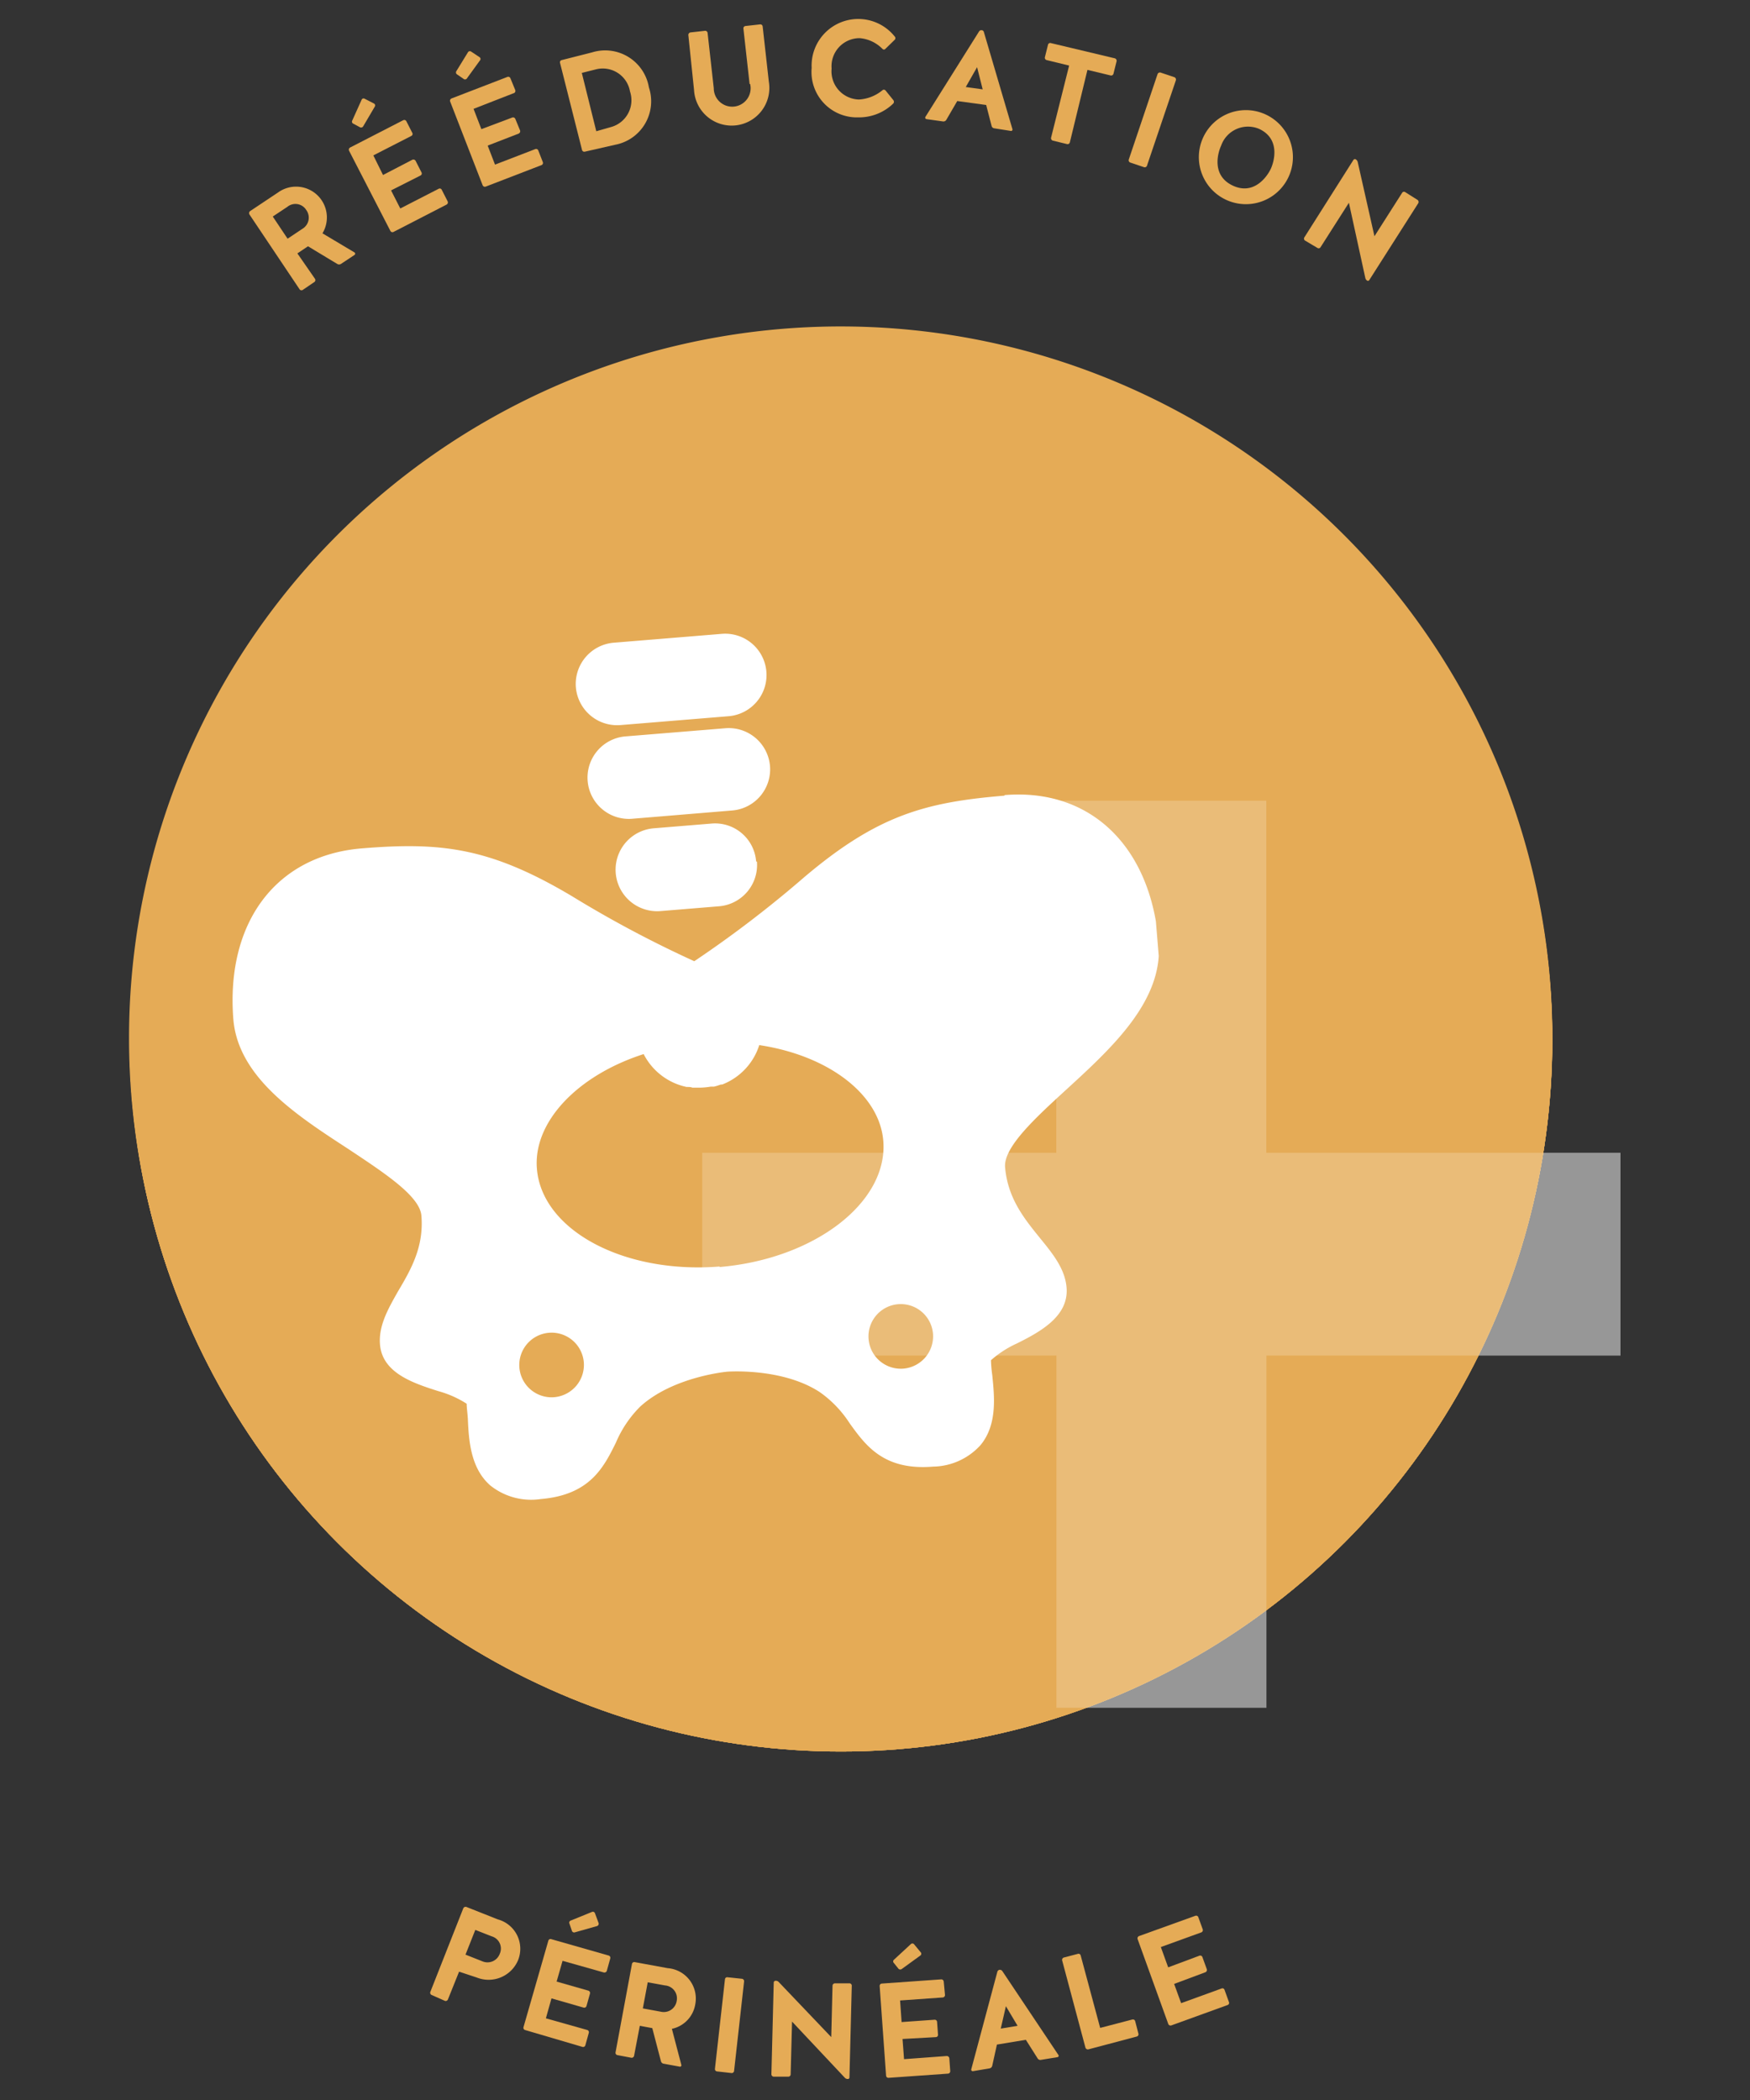 <?xml version="1.0" encoding="UTF-8"?><svg id="Calque_1" data-name="Calque 1" xmlns="http://www.w3.org/2000/svg" xmlns:xlink="http://www.w3.org/1999/xlink" viewBox="0 0 150 180"><rect x="0" y="0" width="150" height="180" fill="#333333" stroke="none"/><defs><style>.cls-1{fill:none;}.cls-2{fill:#e5ab56;}.cls-3{opacity:0.2;}.cls-4{fill:#fff;}.cls-5{fill:#eeeeed;}.cls-6{fill:#cecfd1;}.cls-7{clip-path:url(#clip-path);}</style><clipPath id="clip-path"><rect class="cls-1" x="20.44" y="54.59" width="79.5" height="73.08" transform="translate(-7.25 5.22) rotate(-4.69)"/></clipPath></defs><path class="cls-2" d="M133.06,89a61.31,61.31,0,0,1-.75,9.65,60.59,60.59,0,0,1-5.57,17.37,61,61,0,1,1,6.32-27Z"/><path class="cls-2" d="M27,23.9a.2.2,0,0,1-.05.27l-1,.68a.2.2,0,0,1-.27-.05l-4.3-6.42a.22.22,0,0,1,.05-.28l2.4-1.6A2.64,2.64,0,0,1,27.64,20l2.75,1.64a.13.13,0,0,1,0,.21l-1.16.77a.31.31,0,0,1-.33,0l-2.5-1.51-.91.61ZM26.25,18a1.09,1.09,0,0,0-1.62-.27l-1.25.83,1.27,1.9,1.29-.86A1.11,1.11,0,0,0,26.25,18Z"/><path class="cls-2" d="M33.52,16.32l.79,1.55,3.29-1.69a.19.19,0,0,1,.26.08l.51,1a.21.21,0,0,1-.08.27l-4.56,2.35a.2.2,0,0,1-.27-.09l-3.54-6.87a.21.21,0,0,1,.08-.27l4.57-2.35a.2.2,0,0,1,.26.09l.51,1a.19.19,0,0,1-.08.26L32,13.32,32.83,15l2.52-1.31a.22.22,0,0,1,.27.09l.51,1a.19.19,0,0,1-.08.26ZM31,8.54a.18.18,0,0,1,.25-.08l.8.41a.19.19,0,0,1,.08.26l-1,1.7a.21.21,0,0,1-.27.08l-.58-.31a.19.19,0,0,1-.09-.26Z"/><path class="cls-2" d="M41.8,12.48l.63,1.63,3.45-1.33a.2.2,0,0,1,.26.12l.39,1a.2.2,0,0,1-.11.25L41.62,16a.21.21,0,0,1-.25-.12L38.58,8.69a.21.21,0,0,1,.12-.25l4.8-1.85a.2.2,0,0,1,.25.12l.41,1A.21.21,0,0,1,44,8L40.59,9.33l.67,1.74,2.66-1a.21.21,0,0,1,.25.12l.41,1a.22.22,0,0,1-.12.26Zm-1.69-8a.19.19,0,0,1,.27-.06l.75.5a.19.19,0,0,1,0,.27L40,6.75a.2.2,0,0,1-.28,0l-.54-.37a.2.2,0,0,1-.07-.27Z"/><path class="cls-2" d="M50.13,13a.2.2,0,0,1-.24-.14L48,5.38a.19.19,0,0,1,.15-.23l2.6-.66a3.8,3.8,0,0,1,4.87,3,3.79,3.79,0,0,1-2.9,4.92Zm2.24-2.11A2.38,2.38,0,0,0,54,7.84a2.37,2.37,0,0,0-2.9-1.9l-1.23.31,1.24,5Z"/><path class="cls-2" d="M64.25,7.19l-.53-4.75a.2.2,0,0,1,.17-.21l1.26-.14a.2.2,0,0,1,.22.17L65.9,7a3.23,3.23,0,1,1-6.41.72L59,3a.22.22,0,0,1,.18-.22l1.25-.14a.21.21,0,0,1,.22.17l.53,4.75a1.58,1.58,0,1,0,3.12-.35Z"/><path class="cls-2" d="M75.9,4.18a.17.17,0,0,1-.27,0,3.1,3.1,0,0,0-1.95-.91,2.41,2.41,0,0,0-2.4,2.61,2.42,2.42,0,0,0,2.34,2.65,3.48,3.48,0,0,0,2-.78.19.19,0,0,1,.28,0l.67.83a.23.23,0,0,1,0,.29,4.21,4.21,0,0,1-3,1.19,3.89,3.89,0,0,1-4-4.23,4,4,0,0,1,7.12-2.7.2.2,0,0,1,0,.28Z"/><path class="cls-2" d="M86.78,11.07a.12.12,0,0,1-.15.15L85.23,11a.27.27,0,0,1-.24-.22L84.53,9l-2.48-.34-.93,1.6a.29.29,0,0,1-.29.15l-1.42-.2a.13.13,0,0,1-.09-.19l4.61-7.34a.22.22,0,0,1,.21-.09.2.2,0,0,1,.19.15Zm-4-3.61,1.45.2-.48-1.9Z"/><path class="cls-2" d="M91.64,5.62l-1.93-.47a.21.21,0,0,1-.15-.24l.27-1.08a.19.19,0,0,1,.23-.14L95.56,5a.22.22,0,0,1,.15.24l-.27,1.08a.2.2,0,0,1-.23.15l-2-.48-1.51,6.22a.2.2,0,0,1-.24.14l-1.23-.3a.22.22,0,0,1-.14-.24Z"/><path class="cls-2" d="M98.31,14.21a.2.2,0,0,1-.25.12l-1.19-.4a.21.21,0,0,1-.12-.25l2.47-7.33a.22.22,0,0,1,.26-.13l1.19.4a.22.22,0,0,1,.12.26Z"/><path class="cls-2" d="M110.45,15.16a4,4,0,1,1-7.32-3.38,4,4,0,1,1,7.32,3.38Zm-1.52-.7c.28-.61.84-2.55-1-3.41a2.44,2.44,0,0,0-3.26,1.43c-.28.6-.86,2.56,1,3.43S108.66,15.05,108.93,14.46Z"/><path class="cls-2" d="M111.86,20.62a.2.2,0,0,1-.06-.27L116,13.72a.15.15,0,0,1,.21-.06.37.37,0,0,1,.17.25l1.43,6.34,2.37-3.72a.19.19,0,0,1,.27-.06l1.06.67a.22.22,0,0,1,.06.27L117.37,24a.13.13,0,0,1-.19.05.35.35,0,0,1-.15-.21l-1.41-6.46-2.43,3.81a.19.19,0,0,1-.27.06Z"/><path class="cls-2" d="M38.39,171.39a.21.21,0,0,1-.26.11L37,171a.21.21,0,0,1-.12-.25l2.83-7.18a.22.22,0,0,1,.26-.12l2.7,1.07a2.61,2.61,0,0,1,1.73,3.51,2.74,2.74,0,0,1-3.54,1.47L39.35,169Zm4.45-3.93a1.09,1.09,0,0,0-.7-1.49l-1.4-.55-.84,2.12,1.44.57A1.12,1.12,0,0,0,42.84,167.46Z"/><path class="cls-2" d="M47.27,171.29,46.79,173l3.55,1a.2.2,0,0,1,.13.24l-.3,1.08a.2.2,0,0,1-.24.13L45,174a.2.2,0,0,1-.13-.24L47,166.35a.19.19,0,0,1,.24-.14l4.94,1.41a.2.2,0,0,1,.13.24l-.3,1.08a.22.22,0,0,1-.25.13l-3.54-1-.51,1.78,2.73.78a.21.21,0,0,1,.13.25l-.3,1.07a.2.2,0,0,1-.25.13Zm3.47-7.41A.19.19,0,0,1,51,164l.31.84a.21.21,0,0,1-.13.25l-1.91.54a.2.2,0,0,1-.25-.13l-.21-.62a.19.19,0,0,1,.11-.26Z"/><path class="cls-2" d="M54.35,176.21a.21.21,0,0,1-.23.17l-1.21-.23a.2.2,0,0,1-.15-.23l1.41-7.59a.2.2,0,0,1,.23-.15l2.83.52a2.61,2.61,0,0,1,2.36,3.12,2.57,2.57,0,0,1-2,2.08l.81,3.09a.12.12,0,0,1-.15.15l-1.36-.25a.29.29,0,0,1-.24-.22l-.74-2.83-1.07-.2ZM58,171.52a1.11,1.11,0,0,0-1-1.34l-1.48-.27-.42,2.24,1.53.28A1.12,1.12,0,0,0,58,171.52Z"/><path class="cls-2" d="M62.92,177.52a.2.2,0,0,1-.22.17l-1.24-.14a.2.2,0,0,1-.18-.22l.86-7.68a.19.19,0,0,1,.22-.17l1.24.13a.21.21,0,0,1,.18.22Z"/><path class="cls-2" d="M66.31,178a.21.21,0,0,1-.19-.2l.2-7.87a.16.16,0,0,1,.16-.15.34.34,0,0,1,.28.12l4.49,4.71.11-4.42a.21.21,0,0,1,.21-.19l1.25,0a.2.2,0,0,1,.19.2l-.2,7.87a.13.13,0,0,1-.14.13.33.33,0,0,1-.25-.1l-4.53-4.82-.12,4.53a.2.2,0,0,1-.2.19Z"/><path class="cls-2" d="M77.36,174.77l.13,1.73,3.66-.27a.22.22,0,0,1,.22.19l.08,1.11a.21.21,0,0,1-.18.21l-5.11.36a.2.2,0,0,1-.21-.18l-.55-7.68a.2.2,0,0,1,.18-.22l5.1-.36a.21.21,0,0,1,.21.18L81,171a.21.21,0,0,1-.18.21l-3.67.26.13,1.85,2.83-.2a.2.2,0,0,1,.21.18l.08,1.1a.19.19,0,0,1-.18.21Zm.71-8.13a.19.19,0,0,1,.27,0l.57.69a.19.19,0,0,1,0,.27l-1.6,1.16a.22.22,0,0,1-.29,0l-.4-.5a.19.19,0,0,1,0-.28Z"/><path class="cls-2" d="M90.72,176.14a.12.12,0,0,1-.09.19l-1.41.23a.27.27,0,0,1-.29-.14l-1-1.58-2.48.41-.4,1.81a.29.29,0,0,1-.24.23l-1.42.24a.13.13,0,0,1-.14-.16L85.49,169a.24.24,0,0,1,.18-.16.27.27,0,0,1,.23.09Zm-4.94-2.26,1.44-.24-1-1.68Z"/><path class="cls-2" d="M94.3,173.82l2.76-.72a.2.2,0,0,1,.24.14l.28,1.08a.2.2,0,0,1-.14.24l-4.15,1.1a.22.22,0,0,1-.25-.14l-2-7.49a.21.21,0,0,1,.14-.24l1.22-.32a.19.19,0,0,1,.23.14Z"/><path class="cls-2" d="M100.64,170.05l.6,1.65,3.47-1.26a.19.19,0,0,1,.25.12l.38,1.05a.19.19,0,0,1-.12.25l-4.83,1.75a.21.21,0,0,1-.25-.12l-2.63-7.28a.21.21,0,0,1,.12-.26l4.83-1.74a.2.2,0,0,1,.25.11l.38,1.05a.21.21,0,0,1-.11.26l-3.48,1.26.63,1.74,2.68-1a.2.2,0,0,1,.25.11l.38,1.05a.21.21,0,0,1-.12.26Z"/><circle class="cls-1" cx="72.67" cy="87.97" r="60.97"/><circle class="cls-2" cx="72.08" cy="89.16" r="60.97"/><g class="cls-3"><path class="cls-4" d="M90.54,68.63h18V98.81H138.9v17.38H108.55v30.19h-18V116.19H60.19V98.81H90.54Z"/></g><path class="cls-4" d="M51,66.77h0v0Z"/><path class="cls-4" d="M36,69h-.12L36,69S36,69,36,69Z"/><path class="cls-4" d="M48.2,100.39h0l0-.27Z"/><path class="cls-4" d="M88.72,90.32a7.35,7.35,0,0,0-10.18-2.16,53.11,53.11,0,0,1-20.6,7.38h0l2.16,14.55h0a67,67,0,0,0,26.46-9.6A7.36,7.36,0,0,0,88.72,90.32Z"/><path class="cls-4" d="M27,99.5a7.35,7.35,0,0,1,9.11-5,52.94,52.94,0,0,0,21.86,1.06h0l2.16,14.55h0A66.8,66.8,0,0,1,32,108.61,7.35,7.35,0,0,1,27,99.5Z"/><circle class="cls-5" cx="82.56" cy="94.35" r="4.9"/><circle class="cls-4" cx="59.75" cy="107.66" r="17.17"/><ellipse class="cls-5" cx="59.75" cy="107.66" rx="9.58" ry="12.26" transform="translate(-15.19 9.97) rotate(-8.46)"/><path class="cls-4" d="M57.21,90.69A17,17,0,0,0,45.85,97.6L73.42,118A17.16,17.16,0,0,0,57.21,90.69Z"/><path class="cls-5" d="M57.94,95.54c-3.09.46-5.52,2.78-6.82,6l17.09,12.66a14.47,14.47,0,0,0,1-7.92C68.22,99.56,63.17,94.76,57.94,95.54Z"/><circle class="cls-4" cx="68.89" cy="69.11" r="9.81"/><circle class="cls-4" cx="39.77" cy="73.45" r="9.81"/><circle class="cls-5" cx="39.77" cy="73.45" r="4.9"/><circle class="cls-5" cx="68.89" cy="69.11" r="4.9"/><circle class="cls-4" cx="55.96" cy="82.19" r="18.39"/><circle class="cls-6" cx="48.13" cy="79.64" r="2.45"/><circle class="cls-6" cx="62.69" cy="77.47" r="2.45"/><circle class="cls-5" cx="56.86" cy="88.26" r="9.81"/><circle class="cls-6" cx="57.03" cy="86.23" r="2.92" transform="translate(-12.07 9.33) rotate(-8.46)"/><circle class="cls-5" cx="34.04" cy="101.57" r="4.9"/><path class="cls-4" d="M44,112.72l-2.9,2.53c-4.13-2.7-9.08-2.75-11.87.17-3.28,3.43-2.36,9.62,2,13.83a12,12,0,0,0,9.85,3.49,7.46,7.46,0,0,0,3.47-1.54l9.27-7.62C58,120.29,48.46,109.05,44,112.72Z"/><path class="cls-5" d="M40.87,119.64c-4-3.8-9.44-4.65-12.87-2.24-1.56,3.51-.35,8.36,3.31,11.85,4,3.81,9.45,4.66,12.88,2.25C45.75,128,44.53,123.14,40.87,119.64Z"/><path class="cls-4" d="M76.24,107.93l3.51,1.58c3.17-3.79,7.89-5.29,11.41-3.3,4.13,2.33,5.06,8.52,2.07,13.83a12,12,0,0,1-8.41,6.21,7.58,7.58,0,0,1-3.77-.47L70,121.19C65.13,119.22,70.94,105.7,76.24,107.93Z"/><path class="cls-5" d="M81.28,113.63c2.71-4.8,7.68-7.2,11.66-5.9,2.52,2.91,2.77,7.9.29,12.31-2.71,4.81-7.69,7.2-11.67,5.9C79.05,123,78.79,118,81.28,113.63Z"/><circle class="cls-2" cx="72.08" cy="89.16" r="60.97"/><circle class="cls-1" cx="72.08" cy="89.16" r="60.97"/><circle class="cls-2" cx="72.08" cy="89.16" r="60.97"/><g class="cls-3"><path class="cls-4" d="M90.54,68.63h18V98.81H138.9v17.38H108.55v30.19h-18V116.19H60.19V98.81H90.54Z"/></g><g class="cls-7"><path class="cls-4" d="M86.09,68.2c-6.83.56-10.93,1.71-17.17,7a97,97,0,0,1-9.41,7.19,97.09,97.09,0,0,1-10.46-5.56C42,72.63,37.8,72.16,31,72.72c-7.35.61-11.65,6.35-11,14.64.41,5,5.44,8.25,9.88,11.14,3,2,6.1,4,6.24,5.7.22,2.67-.89,4.61-2,6.48-.86,1.52-1.68,2.95-1.55,4.56.2,2.44,2.83,3.31,5,4A8.77,8.77,0,0,1,40,120.32c0,.33.07.79.1,1.27.08,1.78.2,4.22,1.92,5.73a5.6,5.6,0,0,0,4.33,1.17c4.22-.35,5.4-2.73,6.44-4.83a9.68,9.68,0,0,1,2.08-3.09c2.82-2.58,7.46-3,7.5-3s4.69-.34,7.89,1.75A9.64,9.64,0,0,1,72.83,122c1.37,1.9,2.92,4.06,7.15,3.71a5.59,5.59,0,0,0,4.07-1.85c1.46-1.77,1.18-4.2,1-6a11.48,11.48,0,0,1-.11-1.27,8.93,8.93,0,0,1,2.25-1.45c2-1,4.43-2.33,4.23-4.77-.13-1.61-1.17-2.89-2.27-4.24-1.36-1.68-2.77-3.41-3-6.08-.14-1.72,2.59-4.22,5.23-6.64,3.91-3.58,8.34-7.63,7.93-12.6-.68-8.29-5.86-13.26-13.2-12.66Zm-8.65,49.11a2.77,2.77,0,1,1,2.53-3,2.78,2.78,0,0,1-2.53,3ZM47.5,119.76a2.77,2.77,0,1,1,2.54-3,2.78,2.78,0,0,1-2.54,3Zm14.16-11.2c-8.19.65-15.21-3.11-15.64-8.38-.33-4,3.46-8,9.15-9.83a5.38,5.38,0,0,0,3.69,2.82l.09,0c.13,0,.26,0,.4.06l.23,0h.08l.2,0a6.15,6.15,0,0,0,1.06-.09l.2,0,.08,0,.23-.06.36-.12.11,0a5.36,5.36,0,0,0,3.18-3.38c5.92.89,10.3,4.21,10.63,8.2.43,5.27-5.88,10.12-14,10.82ZM49.36,58.91a3.55,3.55,0,0,1,3.24-3.82l9.27-.76a3.54,3.54,0,0,1,.58,7.06l-9.27.76a3.55,3.55,0,0,1-3.82-3.24ZM66,65.66a3.54,3.54,0,0,1-3.24,3.81l-8.57.71a3.54,3.54,0,1,1-.58-7.06l8.57-.7A3.55,3.55,0,0,1,66,65.66Zm-1.12,8.2a3.55,3.55,0,0,1-3.23,3.82l-5,.41A3.54,3.54,0,0,1,56,71l5-.41a3.53,3.53,0,0,1,3.81,3.24Zm0,0"/></g><circle class="cls-2" cx="72.08" cy="89.16" r="60.97"/><g class="cls-3"><path class="cls-4" d="M90.54,68.63h18V98.81H138.9v17.38H108.55v30.19h-18V116.19H60.19V98.81H90.54Z"/></g><g class="cls-7"><path class="cls-4" d="M86.09,68.2c-6.83.56-10.93,1.71-17.17,7a97,97,0,0,1-9.41,7.19,97.09,97.09,0,0,1-10.46-5.56C42,72.63,37.8,72.16,31,72.72c-7.35.61-11.65,6.35-11,14.64.41,5,5.44,8.25,9.88,11.14,3,2,6.1,4,6.24,5.7.22,2.67-.89,4.61-2,6.48-.86,1.52-1.68,2.95-1.55,4.56.2,2.44,2.83,3.31,5,4A8.77,8.77,0,0,1,40,120.32c0,.33.07.79.1,1.27.08,1.78.2,4.22,1.92,5.73a5.6,5.6,0,0,0,4.33,1.17c4.22-.35,5.4-2.73,6.44-4.83a9.68,9.68,0,0,1,2.08-3.09c2.82-2.58,7.46-3,7.5-3s4.69-.34,7.89,1.75A9.64,9.64,0,0,1,72.83,122c1.37,1.9,2.92,4.06,7.15,3.71a5.59,5.59,0,0,0,4.07-1.85c1.46-1.77,1.18-4.2,1-6a11.48,11.48,0,0,1-.11-1.27,8.93,8.93,0,0,1,2.25-1.45c2-1,4.43-2.33,4.23-4.77-.13-1.61-1.17-2.89-2.27-4.24-1.36-1.68-2.77-3.41-3-6.08-.14-1.72,2.59-4.22,5.23-6.64,3.91-3.58,8.34-7.63,7.93-12.6-.68-8.29-5.86-13.26-13.2-12.66Zm-8.65,49.11a2.77,2.77,0,1,1,2.53-3,2.78,2.78,0,0,1-2.53,3ZM47.5,119.76a2.77,2.77,0,1,1,2.54-3,2.78,2.78,0,0,1-2.54,3Zm14.16-11.2c-8.19.65-15.21-3.11-15.64-8.38-.33-4,3.46-8,9.15-9.83a5.38,5.38,0,0,0,3.69,2.82l.09,0c.13,0,.26,0,.4.06l.23,0h.08l.2,0a6.15,6.15,0,0,0,1.06-.09l.2,0,.08,0,.23-.06.36-.12.11,0a5.36,5.36,0,0,0,3.18-3.38c5.92.89,10.3,4.21,10.63,8.2.43,5.27-5.88,10.12-14,10.82ZM49.36,58.91a3.55,3.55,0,0,1,3.24-3.82l9.27-.76a3.54,3.54,0,0,1,.58,7.06l-9.27.76a3.55,3.55,0,0,1-3.82-3.24ZM66,65.66a3.54,3.54,0,0,1-3.24,3.81l-8.57.71a3.54,3.54,0,1,1-.58-7.06l8.57-.7A3.55,3.55,0,0,1,66,65.66Zm-1.12,8.2a3.55,3.55,0,0,1-3.23,3.82l-5,.41A3.54,3.54,0,0,1,56,71l5-.41a3.53,3.53,0,0,1,3.81,3.24Zm0,0"/></g><circle class="cls-1" cx="72.08" cy="89.16" r="60.97"/></svg>
